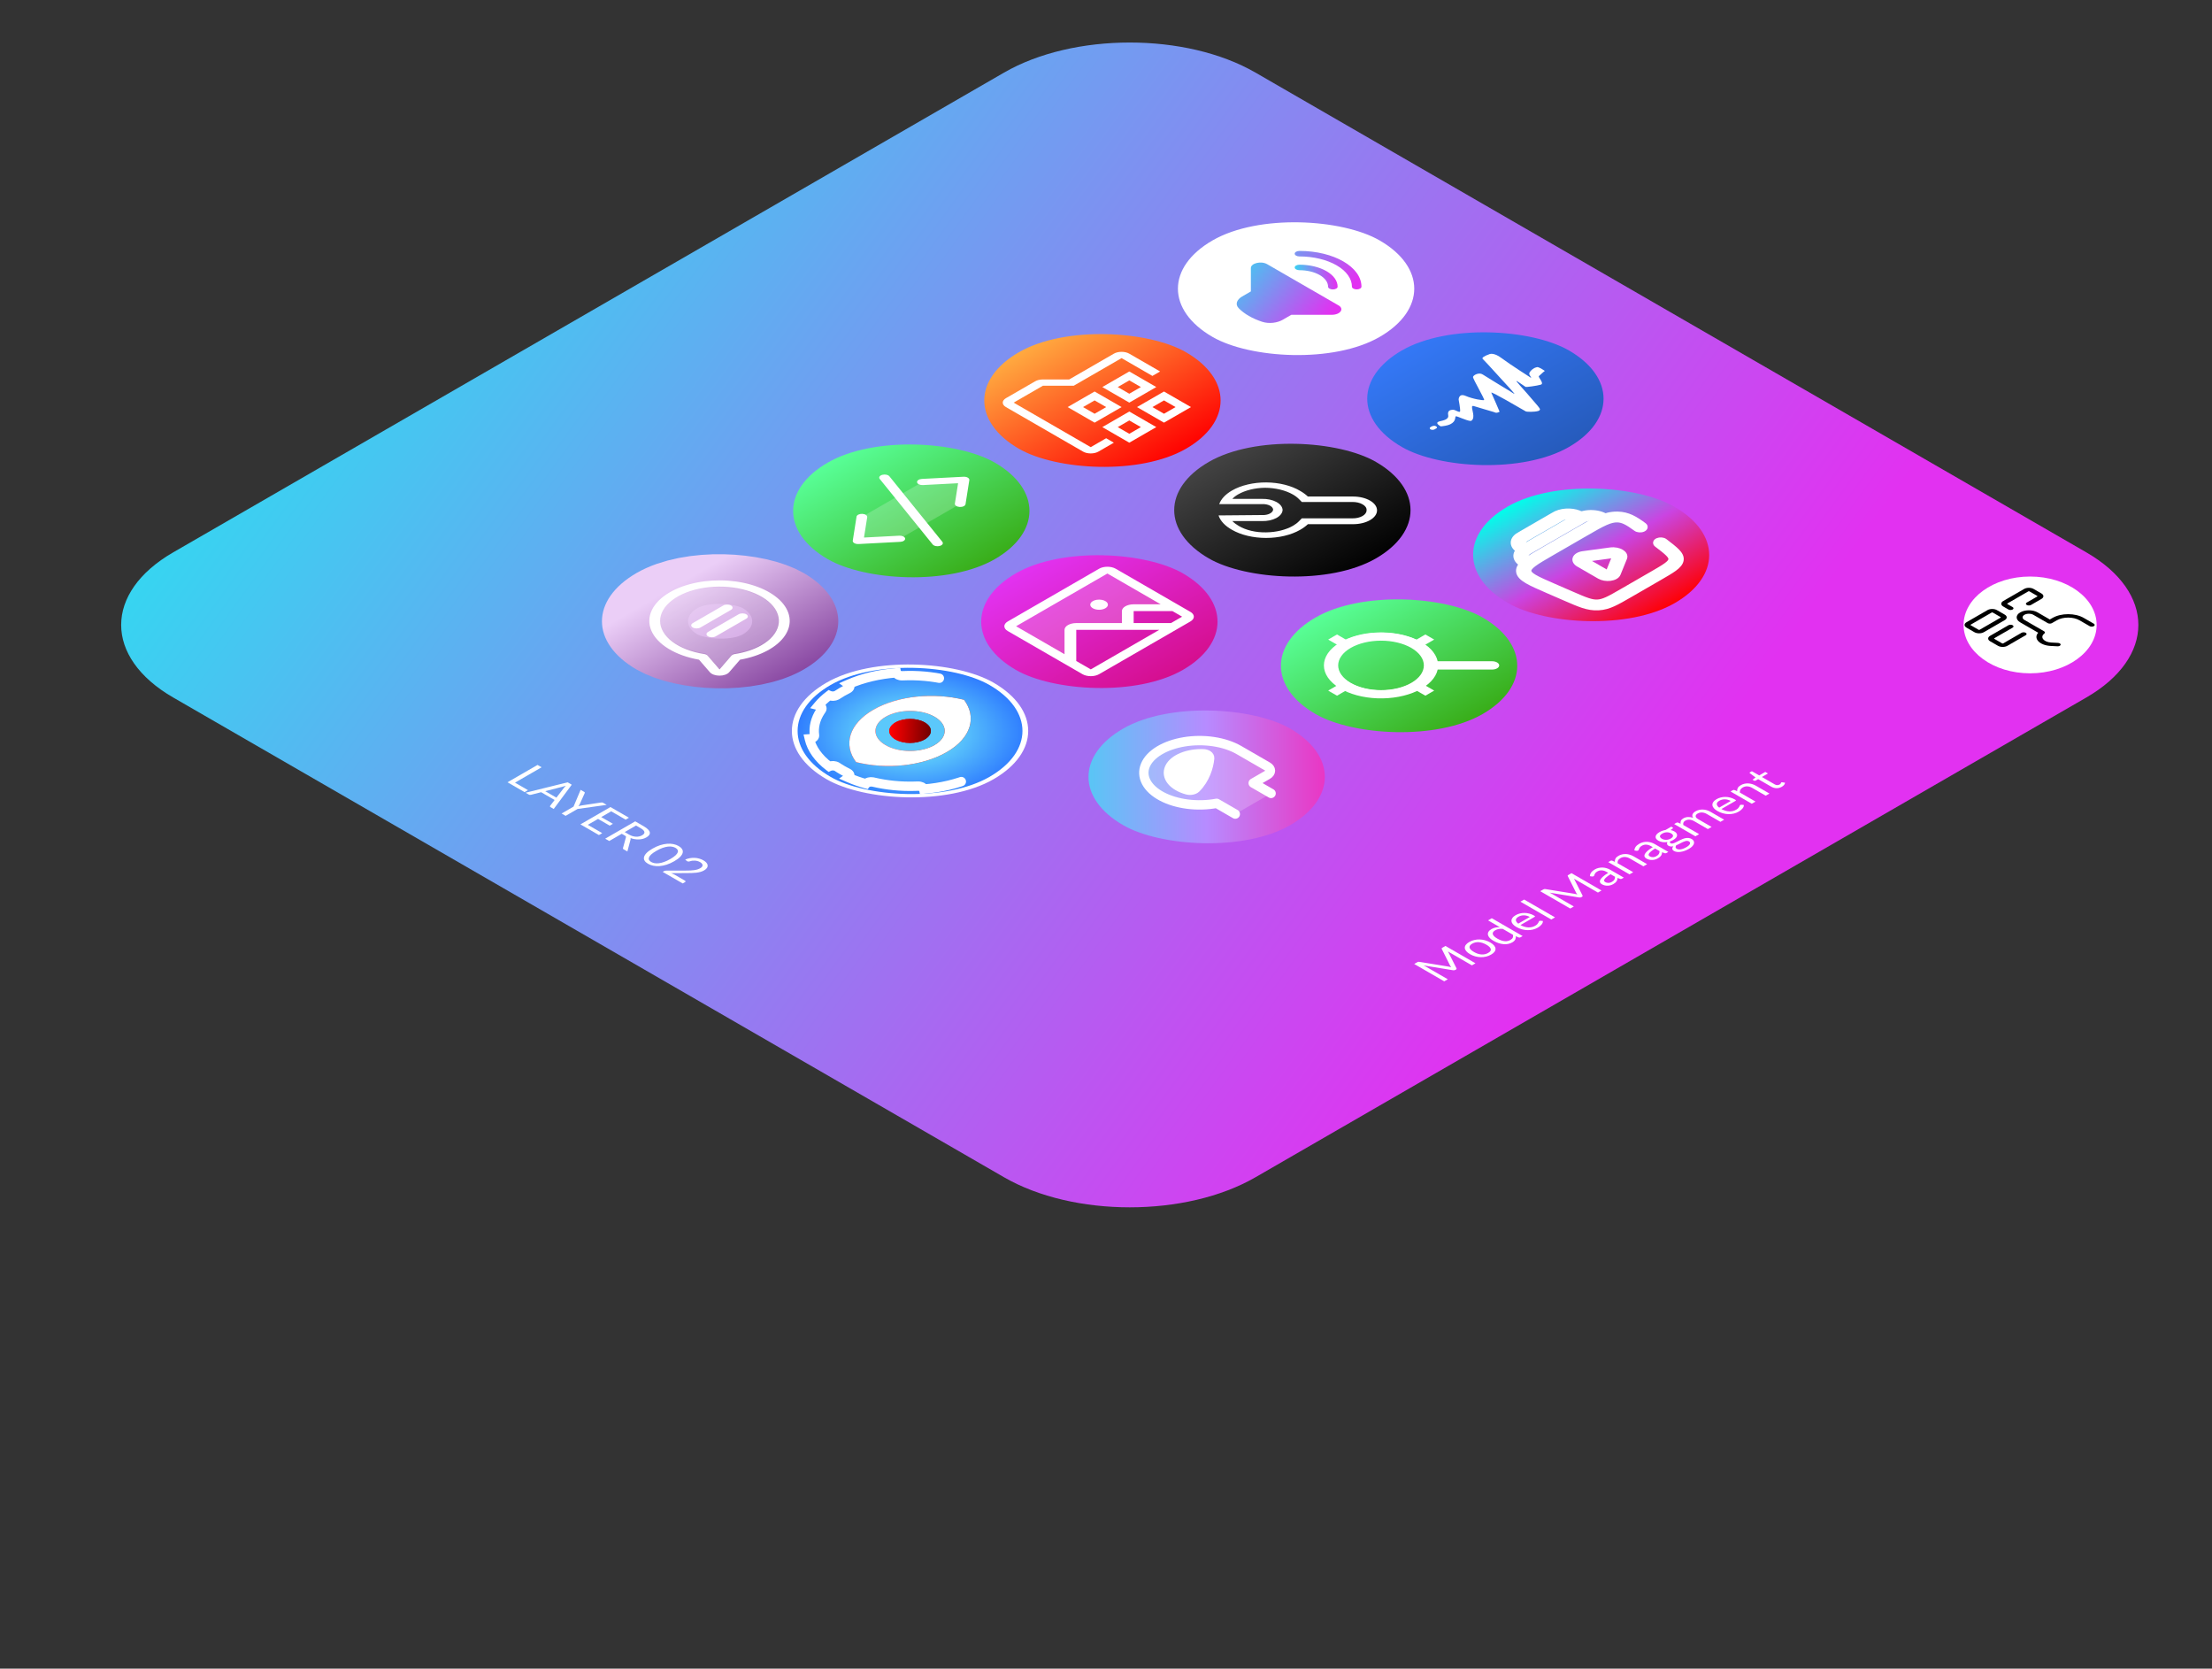 <svg xmlns="http://www.w3.org/2000/svg" width="472" height="356" viewBox="0 0 472 356" fill="none"><rect x="0" y="0" width="472" height="356" fill="#333333" stroke="none"/><path d="M36.965 148.814C22.15 140.261 22.15 126.393 36.965 117.84L214.246 15.487C229.06 6.934 253.079 6.934 267.894 15.487L445.175 117.84C459.989 126.393 459.989 140.261 445.175 148.814L267.894 251.167C253.079 259.72 229.06 259.72 214.246 251.167L36.965 148.814Z" fill="url(#paint0_linear_10907_7765)"></path><path d="M447.385 133.326C447.385 139.029 441.029 143.651 433.188 143.651C425.348 143.651 418.992 139.029 418.992 133.326C418.992 127.624 425.348 123.002 433.188 123.002C441.029 123.002 447.385 127.624 447.385 133.326Z" fill="white"></path><path d="M150.105 183.556C150.376 183.713 150.589 183.882 150.744 184.065C150.899 184.247 150.984 184.432 150.999 184.62C151.02 184.807 150.969 184.993 150.847 185.177C150.725 185.361 150.523 185.534 150.243 185.696C150.005 185.834 149.749 185.94 149.474 186.016C149.2 186.092 148.908 186.149 148.598 186.186C148.291 186.223 147.969 186.245 147.632 186.254C147.302 186.262 146.956 186.267 146.595 186.269L143.184 186.292C143.336 186.342 143.482 186.397 143.622 186.457C143.765 186.516 143.893 186.578 144.007 186.643L146.153 187.882C146.239 187.932 146.282 187.986 146.282 188.045C146.282 188.103 146.242 188.156 146.162 188.202L145.679 188.481L141.405 186.014L141.678 185.856C141.734 185.823 141.803 185.796 141.883 185.773C141.967 185.753 142.059 185.742 142.16 185.742L146.273 185.737C146.616 185.736 146.937 185.73 147.235 185.719C147.536 185.707 147.816 185.683 148.075 185.647C148.337 185.613 148.577 185.564 148.795 185.5C149.015 185.434 149.22 185.348 149.407 185.239C149.595 185.131 149.729 185.019 149.81 184.904C149.893 184.787 149.929 184.671 149.917 184.558C149.905 184.444 149.851 184.334 149.756 184.227C149.664 184.119 149.537 184.018 149.376 183.925C149.215 183.832 149.042 183.76 148.857 183.709C148.673 183.657 148.483 183.625 148.29 183.613C148.102 183.601 147.913 183.607 147.722 183.631C147.534 183.657 147.355 183.702 147.185 183.765C147.075 183.801 146.977 183.817 146.89 183.812C146.804 183.807 146.722 183.782 146.644 183.737C146.63 183.728 146.613 183.719 146.595 183.709C146.583 183.698 146.568 183.686 146.551 183.672L146.206 183.391C146.54 183.247 146.878 183.144 147.221 183.084C147.567 183.022 147.907 183 148.24 183.017C148.577 183.036 148.902 183.091 149.215 183.182C149.534 183.273 149.831 183.398 150.105 183.556Z" fill="white"></path><path d="M143.872 183.741C143.312 184.065 142.765 184.31 142.232 184.477C141.704 184.644 141.202 184.745 140.725 184.779C140.248 184.813 139.801 184.786 139.384 184.696C138.97 184.609 138.6 184.471 138.275 184.283C137.947 184.094 137.707 183.88 137.555 183.641C137.406 183.403 137.362 183.147 137.421 182.872C137.481 182.596 137.655 182.306 137.944 182.002C138.236 181.695 138.663 181.381 139.223 181.057C139.783 180.734 140.329 180.487 140.859 180.319C141.39 180.15 141.893 180.049 142.37 180.014C142.85 179.978 143.296 180.003 143.707 180.089C144.121 180.177 144.492 180.315 144.82 180.505C145.145 180.692 145.384 180.906 145.536 181.145C145.691 181.386 145.737 181.645 145.674 181.922C145.615 182.197 145.439 182.488 145.147 182.794C144.858 183.102 144.433 183.418 143.872 183.741ZM143.045 183.264C143.534 182.982 143.902 182.721 144.15 182.482C144.403 182.243 144.561 182.024 144.624 181.826C144.689 181.63 144.674 181.455 144.579 181.3C144.486 181.143 144.342 181.008 144.145 180.894C143.948 180.781 143.715 180.697 143.443 180.644C143.175 180.589 142.871 180.58 142.531 180.618C142.192 180.656 141.813 180.747 141.396 180.892C140.984 181.036 140.534 181.25 140.046 181.532C139.557 181.814 139.187 182.074 138.937 182.311C138.69 182.551 138.533 182.768 138.467 182.964C138.402 183.161 138.415 183.337 138.508 183.494C138.603 183.648 138.749 183.783 138.946 183.896C139.143 184.01 139.375 184.094 139.643 184.149C139.914 184.203 140.22 184.21 140.56 184.172C140.902 184.136 141.28 184.046 141.691 183.901C142.105 183.759 142.557 183.546 143.045 183.264Z" fill="white"></path><path d="M132.673 177.885L129.999 179.428L129.137 178.93L135.543 175.231L137.354 176.277C137.759 176.511 138.067 176.737 138.279 176.956C138.494 177.172 138.619 177.381 138.655 177.58C138.693 177.782 138.649 177.973 138.52 178.153C138.395 178.332 138.197 178.5 137.926 178.657C137.699 178.787 137.452 178.889 137.184 178.961C136.915 179.033 136.634 179.076 136.339 179.088C136.05 179.1 135.752 179.081 135.445 179.031C135.141 178.983 134.837 178.904 134.533 178.793C134.577 178.891 134.582 178.999 134.546 179.116L133.871 181.664L133.102 181.22C132.944 181.128 132.889 181.026 132.937 180.913L133.562 178.631C133.583 178.56 133.579 178.499 133.549 178.448C133.522 178.394 133.449 178.333 133.33 178.264L132.673 177.885ZM133.303 177.521L134.211 178.045C134.464 178.191 134.716 178.302 134.966 178.378C135.223 178.454 135.47 178.497 135.708 178.507C135.953 178.517 136.185 178.497 136.406 178.445C136.626 178.393 136.831 178.313 137.018 178.205C137.4 177.985 137.561 177.745 137.501 177.487C137.444 177.231 137.167 176.959 136.67 176.672L135.722 176.125L133.303 177.521Z" fill="white"></path><path d="M134.205 174.46L133.499 174.868L130.423 173.092L128.295 174.32L130.785 175.758L130.106 176.15L127.616 174.713L125.429 175.975L128.505 177.751L127.799 178.159L123.851 175.879L130.258 172.181L134.205 174.46Z" fill="white"></path><path d="M123.246 172.587L120.698 174.058L119.835 173.56L122.383 172.088L123.895 168.506L124.655 168.945C124.732 168.989 124.774 169.036 124.78 169.084C124.786 169.132 124.777 169.182 124.753 169.234L123.729 171.518C123.684 171.613 123.635 171.698 123.582 171.774C123.531 171.851 123.477 171.925 123.421 171.996C123.546 171.961 123.674 171.928 123.805 171.897C123.936 171.867 124.082 171.839 124.243 171.815L128.195 171.221C128.27 171.209 128.35 171.204 128.437 171.206C128.529 171.207 128.613 171.23 128.687 171.273L129.456 171.717L123.246 172.587Z" fill="white"></path><path d="M118.156 172.591L117.486 172.204C117.408 172.159 117.365 172.112 117.356 172.062C117.347 172.012 117.36 171.963 117.396 171.915L118.344 170.676L115.469 169.016L113.323 169.563C113.249 169.582 113.165 169.589 113.073 169.584C112.981 169.579 112.897 169.555 112.823 169.512L112.152 169.125L121.12 166.905L122.001 167.413L118.156 172.591ZM116.337 168.794L118.728 170.175L120.329 168.09C120.424 167.959 120.561 167.806 120.74 167.63C120.585 167.682 120.439 167.728 120.302 167.769C120.171 167.811 120.052 167.845 119.944 167.873L116.337 168.794Z" fill="white"></path><path d="M109.889 166.976L112.661 168.576L111.932 168.997L108.293 166.896L114.699 163.197L115.567 163.698L109.889 166.976Z" fill="white"></path><path d="M380.208 167.855C379.851 168.061 379.475 168.163 379.082 168.159C378.691 168.154 378.308 168.043 377.933 167.826L375.161 166.226L374.615 166.541C374.568 166.569 374.514 166.584 374.455 166.587C374.392 166.589 374.331 166.573 374.271 166.538L373.954 166.355L374.602 165.872L373.386 164.959C373.347 164.929 373.331 164.898 373.337 164.863C373.34 164.827 373.367 164.794 373.417 164.765L373.82 164.533L375.38 165.434L376.676 164.685L377.253 165.018L375.957 165.767L378.675 167.336C378.866 167.446 379.053 167.501 379.238 167.501C379.423 167.501 379.588 167.459 379.734 167.375C379.818 167.326 379.879 167.279 379.918 167.233C379.956 167.183 379.985 167.137 380.003 167.096C380.02 167.055 380.034 167.019 380.043 166.99C380.052 166.957 380.068 166.934 380.092 166.92C380.134 166.896 380.196 166.889 380.28 166.9L380.892 166.985C380.883 167.138 380.819 167.292 380.7 167.447C380.578 167.6 380.414 167.736 380.208 167.855Z" fill="white"></path><path d="M373.796 171.474L369.267 168.86L369.741 168.586C369.854 168.521 369.981 168.511 370.121 168.558L370.675 168.805C370.654 168.566 370.697 168.338 370.805 168.121C370.915 167.903 371.13 167.702 371.449 167.517C371.696 167.375 371.955 167.273 372.226 167.213C372.498 167.149 372.772 167.125 373.049 167.141C373.326 167.153 373.603 167.201 373.881 167.285C374.158 167.369 374.424 167.486 374.681 167.634L377.564 169.298L376.769 169.758L373.885 168.093C373.542 167.895 373.198 167.788 372.852 167.77C372.507 167.75 372.173 167.832 371.851 168.018C371.615 168.154 371.452 168.314 371.359 168.498C371.27 168.681 371.235 168.878 371.256 169.089L374.591 171.015L373.796 171.474Z" fill="white"></path><path d="M366.302 170.49C366.573 170.333 366.87 170.216 367.192 170.136C367.511 170.056 367.84 170.017 368.18 170.02C368.517 170.022 368.858 170.069 369.204 170.162C369.549 170.252 369.883 170.389 370.205 170.575C370.33 170.648 370.4 170.703 370.415 170.743C370.43 170.783 370.4 170.824 370.326 170.867L367.312 172.607C367.605 172.768 367.892 172.89 368.175 172.971C368.458 173.051 368.734 173.097 369.002 173.107C369.268 173.116 369.522 173.091 369.767 173.032C370.008 172.972 370.236 172.88 370.451 172.756C370.651 172.641 370.8 172.529 370.898 172.421C370.996 172.309 371.071 172.207 371.121 172.116C371.172 172.025 371.209 171.947 371.233 171.881C371.257 171.812 371.294 171.763 371.345 171.734C371.411 171.696 371.487 171.682 371.573 171.69L372.087 171.729C372.108 171.855 372.095 171.983 372.047 172.114C371.996 172.243 371.92 172.369 371.819 172.493C371.721 172.615 371.601 172.732 371.461 172.844C371.324 172.958 371.174 173.062 371.01 173.156C370.697 173.337 370.356 173.474 369.986 173.567C369.616 173.656 369.233 173.698 368.837 173.693C368.441 173.685 368.038 173.624 367.63 173.513C367.222 173.401 366.822 173.232 366.432 173.007C366.116 172.824 365.868 172.626 365.69 172.413C365.514 172.198 365.417 171.98 365.399 171.76C365.378 171.538 365.442 171.319 365.591 171.102C365.737 170.883 365.974 170.679 366.302 170.49ZM366.906 170.818C366.521 171.04 366.33 171.279 366.333 171.535C366.333 171.79 366.503 172.046 366.843 172.305L369.306 170.882C369.122 170.776 368.928 170.693 368.725 170.635C368.52 170.574 368.312 170.541 368.104 170.534C367.892 170.525 367.685 170.545 367.482 170.593C367.28 170.638 367.087 170.713 366.906 170.818Z" fill="white"></path><path d="M361.764 178.422L357.236 175.807L357.709 175.533C357.823 175.468 357.949 175.458 358.089 175.505L358.613 175.74C358.574 175.525 358.592 175.32 358.666 175.126C358.744 174.929 358.92 174.752 359.194 174.594C359.501 174.417 359.833 174.323 360.191 174.312C360.551 174.3 360.918 174.354 361.29 174.472C361.189 174.342 361.13 174.213 361.112 174.085C361.097 173.956 361.115 173.832 361.165 173.714C361.216 173.595 361.295 173.484 361.402 173.381C361.513 173.276 361.642 173.18 361.791 173.094C362.03 172.956 362.28 172.857 362.542 172.795C362.805 172.729 363.073 172.702 363.347 172.712C363.624 172.721 363.904 172.767 364.187 172.852C364.468 172.934 364.745 173.055 365.019 173.213L367.903 174.878L367.107 175.337L364.223 173.672C363.869 173.468 363.523 173.357 363.186 173.342C362.846 173.325 362.529 173.401 362.234 173.572C362.103 173.647 362.001 173.733 361.93 173.83C361.858 173.923 361.822 174.021 361.822 174.124C361.822 174.227 361.864 174.334 361.948 174.444C362.031 174.551 362.162 174.656 362.341 174.759L365.225 176.424L364.429 176.883L361.545 175.218C361.182 175.008 360.837 174.894 360.513 174.875C360.188 174.856 359.885 174.928 359.605 175.089C359.408 175.203 359.279 175.34 359.216 175.5C359.154 175.656 359.143 175.828 359.185 176.013L362.56 177.962L361.764 178.422Z" fill="white"></path><path d="M354.118 177.519C354.314 177.405 354.52 177.312 354.735 177.24C354.949 177.164 355.168 177.11 355.392 177.077L356.621 176.367L356.916 176.538C357.015 176.594 357.015 176.667 356.916 176.755L356.474 177.093C356.769 177.146 357.036 177.241 357.274 177.379C357.495 177.506 357.653 177.648 357.748 177.802C357.843 177.954 357.879 178.11 357.855 178.272C357.834 178.432 357.754 178.592 357.614 178.752C357.477 178.911 357.284 179.061 357.037 179.204C356.825 179.326 356.6 179.427 356.362 179.506C356.326 179.595 356.317 179.675 356.335 179.743C356.356 179.811 356.399 179.863 356.465 179.901C356.572 179.963 356.697 179.985 356.84 179.968C356.98 179.949 357.134 179.905 357.301 179.836C357.468 179.768 357.645 179.682 357.833 179.581C358.021 179.479 358.216 179.379 358.419 179.279C358.621 179.176 358.83 179.081 359.044 178.995C359.259 178.909 359.475 178.846 359.693 178.807C359.91 178.767 360.128 178.76 360.345 178.786C360.563 178.812 360.776 178.885 360.985 179.005C361.178 179.117 361.317 179.254 361.4 179.416C361.487 179.576 361.509 179.749 361.468 179.934C361.429 180.122 361.32 180.316 361.141 180.515C360.965 180.717 360.712 180.913 360.381 181.104C360.05 181.295 359.727 181.444 359.411 181.55C359.098 181.655 358.804 181.723 358.53 181.754C358.256 181.785 358.004 181.783 357.775 181.746C357.551 181.71 357.36 181.647 357.202 181.555C356.979 181.426 356.86 181.277 356.845 181.106C356.83 180.933 356.9 180.748 357.055 180.551C356.867 180.591 356.685 180.605 356.51 180.593C356.334 180.577 356.162 180.521 355.995 180.425C355.93 180.387 355.875 180.341 355.83 180.288C355.782 180.233 355.748 180.172 355.727 180.105C355.709 180.036 355.705 179.963 355.714 179.885C355.723 179.808 355.751 179.728 355.799 179.645C355.45 179.702 355.109 179.708 354.775 179.663C354.441 179.615 354.136 179.511 353.858 179.351C353.638 179.224 353.48 179.084 353.385 178.933C353.289 178.778 353.255 178.621 353.282 178.461C353.306 178.299 353.388 178.138 353.528 177.978C353.671 177.816 353.867 177.663 354.118 177.519ZM360.381 179.503C360.268 179.438 360.146 179.404 360.015 179.4C359.883 179.397 359.746 179.416 359.603 179.457C359.457 179.497 359.305 179.552 359.147 179.622C358.989 179.693 358.83 179.771 358.669 179.857C358.505 179.941 358.338 180.027 358.168 180.115C357.998 180.203 357.828 180.282 357.659 180.353C357.569 180.497 357.529 180.634 357.538 180.763C357.55 180.89 357.636 181 357.797 181.093C357.898 181.152 358.018 181.191 358.155 181.212C358.298 181.233 358.454 181.23 358.624 181.204C358.797 181.18 358.982 181.132 359.179 181.06C359.381 180.988 359.593 180.888 359.813 180.76C360.028 180.637 360.201 180.514 360.332 180.394C360.463 180.273 360.551 180.159 360.596 180.051C360.643 179.94 360.649 179.839 360.614 179.746C360.578 179.653 360.5 179.572 360.381 179.503ZM356.51 178.899C356.67 178.807 356.79 178.712 356.867 178.616C356.948 178.517 356.989 178.421 356.992 178.326C356.995 178.232 356.963 178.141 356.894 178.053C356.822 177.963 356.72 177.88 356.586 177.802C356.308 177.642 356.003 177.564 355.669 177.568C355.338 177.569 355.012 177.663 354.69 177.849C354.371 178.033 354.209 178.221 354.203 178.414C354.2 178.605 354.337 178.781 354.614 178.941C354.748 179.018 354.893 179.078 355.048 179.119C355.203 179.157 355.362 179.175 355.526 179.173C355.69 179.171 355.855 179.148 356.022 179.103C356.189 179.059 356.352 178.991 356.51 178.899Z" fill="white"></path><path d="M355.993 181.754L355.64 181.958C355.563 182.002 355.488 182.032 355.417 182.045C355.345 182.059 355.263 182.048 355.171 182.012L354.661 181.821C354.649 181.952 354.63 182.075 354.603 182.19C354.573 182.304 354.525 182.414 354.46 182.52C354.391 182.625 354.3 182.728 354.187 182.828C354.077 182.926 353.935 183.025 353.762 183.124C353.587 183.226 353.397 183.308 353.195 183.37C352.992 183.428 352.785 183.462 352.573 183.47C352.362 183.479 352.147 183.46 351.929 183.413C351.712 183.364 351.5 183.279 351.295 183.16C351.116 183.057 350.994 182.93 350.928 182.778C350.859 182.625 350.87 182.449 350.959 182.249C351.052 182.048 351.235 181.822 351.509 181.57C351.78 181.318 352.166 181.04 352.667 180.737L352.314 180.533C351.962 180.33 351.621 180.221 351.29 180.205C350.959 180.186 350.646 180.262 350.351 180.432C350.158 180.544 350.019 180.653 349.936 180.76C349.852 180.863 349.792 180.961 349.757 181.054C349.721 181.144 349.693 181.224 349.672 181.294C349.651 181.361 349.606 181.415 349.538 181.454C349.484 181.485 349.423 181.505 349.354 181.514C349.286 181.519 349.219 181.516 349.153 181.506L348.755 181.441C348.764 181.158 348.854 180.898 349.023 180.662C349.193 180.426 349.454 180.207 349.806 180.004C350.059 179.857 350.326 179.752 350.606 179.686C350.886 179.621 351.168 179.592 351.451 179.601C351.734 179.61 352.016 179.655 352.296 179.738C352.576 179.82 352.843 179.935 353.096 180.081L355.993 181.754ZM353.441 182.665C353.581 182.584 353.695 182.502 353.785 182.42C353.871 182.335 353.94 182.249 353.99 182.162C354.041 182.07 354.075 181.977 354.093 181.88C354.114 181.782 354.122 181.68 354.116 181.573L353.172 181.028C352.818 181.247 352.536 181.444 352.327 181.62C352.116 181.793 351.967 181.948 351.88 182.084C351.794 182.22 351.764 182.339 351.791 182.44C351.821 182.54 351.898 182.626 352.023 182.698C352.143 182.767 352.265 182.815 352.39 182.843C352.515 182.871 352.639 182.882 352.761 182.877C352.88 182.87 352.998 182.848 353.114 182.812C353.227 182.774 353.336 182.725 353.441 182.665Z" fill="white"></path><path d="M347.698 186.543L343.169 183.928L343.643 183.654C343.756 183.589 343.883 183.58 344.023 183.626L344.577 183.874C344.557 183.635 344.6 183.407 344.707 183.19C344.817 182.971 345.032 182.77 345.351 182.586C345.598 182.443 345.858 182.341 346.129 182.281C346.4 182.218 346.674 182.193 346.951 182.209C347.229 182.221 347.506 182.269 347.783 182.354C348.06 182.438 348.327 182.554 348.583 182.702L351.467 184.367L350.671 184.826L347.787 183.161C347.445 182.964 347.1 182.856 346.755 182.839C346.409 182.818 346.075 182.901 345.753 183.087C345.518 183.223 345.354 183.383 345.261 183.567C345.172 183.749 345.138 183.946 345.159 184.158L348.494 186.083L347.698 186.543Z" fill="white"></path><path d="M346.493 187.239L346.14 187.443C346.063 187.488 345.988 187.517 345.917 187.531C345.845 187.545 345.763 187.533 345.671 187.497L345.161 187.306C345.149 187.437 345.13 187.56 345.103 187.675C345.073 187.789 345.025 187.899 344.96 188.006C344.891 188.111 344.8 188.213 344.687 188.313C344.577 188.411 344.435 188.51 344.262 188.61C344.087 188.711 343.897 188.793 343.695 188.855C343.492 188.913 343.285 188.947 343.073 188.956C342.862 188.964 342.647 188.945 342.429 188.899C342.212 188.849 342 188.765 341.795 188.646C341.616 188.543 341.494 188.415 341.428 188.264C341.359 188.111 341.37 187.934 341.459 187.735C341.552 187.533 341.735 187.307 342.009 187.056C342.28 186.803 342.666 186.525 343.167 186.222L342.814 186.018C342.462 185.815 342.121 185.706 341.79 185.69C341.459 185.671 341.146 185.747 340.851 185.918C340.658 186.029 340.519 186.139 340.436 186.245C340.352 186.349 340.292 186.447 340.257 186.54C340.221 186.629 340.193 186.709 340.172 186.78C340.151 186.847 340.106 186.9 340.038 186.94C339.984 186.971 339.923 186.99 339.854 186.999C339.786 187.004 339.719 187.002 339.653 186.991L339.255 186.927C339.264 186.643 339.354 186.383 339.523 186.147C339.693 185.912 339.954 185.692 340.306 185.489C340.559 185.343 340.826 185.237 341.106 185.172C341.386 185.106 341.668 185.078 341.951 185.086C342.234 185.095 342.516 185.141 342.796 185.223C343.076 185.306 343.343 185.42 343.596 185.567L346.493 187.239ZM343.941 188.15C344.081 188.069 344.195 187.988 344.285 187.905C344.371 187.821 344.44 187.735 344.49 187.647C344.541 187.556 344.575 187.462 344.593 187.366C344.614 187.267 344.622 187.165 344.616 187.058L343.672 186.514C343.318 186.732 343.036 186.929 342.827 187.105C342.616 187.279 342.467 187.434 342.38 187.569C342.294 187.705 342.264 187.824 342.291 187.926C342.321 188.025 342.398 188.112 342.523 188.184C342.643 188.253 342.765 188.301 342.89 188.328C343.015 188.356 343.139 188.367 343.261 188.362C343.38 188.355 343.498 188.334 343.614 188.297C343.727 188.26 343.836 188.21 343.941 188.15Z" fill="white"></path><path d="M335.903 190.679C336.016 190.696 336.128 190.719 336.238 190.748C336.348 190.774 336.458 190.802 336.569 190.831C336.515 190.766 336.467 190.702 336.426 190.64C336.381 190.576 336.341 190.51 336.305 190.441L334.535 186.915C334.505 186.854 334.503 186.806 334.53 186.773C334.557 186.741 334.609 186.702 334.687 186.657L335.326 186.288L341.732 189.987L340.972 190.426L336.265 187.708C336.202 187.672 336.137 187.632 336.068 187.589C335.999 187.546 335.931 187.501 335.862 187.455L337.673 191.035C337.733 191.155 337.695 191.254 337.561 191.332L337.436 191.404C337.302 191.481 337.131 191.503 336.922 191.469L330.659 190.444C330.745 190.483 330.827 190.524 330.904 190.565C330.985 190.605 331.056 190.643 331.119 190.679L335.827 193.397L335.067 193.835L328.66 190.137L329.299 189.768C329.377 189.723 329.444 189.693 329.501 189.677C329.557 189.662 329.639 189.663 329.747 189.68L335.903 190.679Z" fill="white"></path><path d="M325.225 191.914L331.811 195.716L331.015 196.175L324.43 192.373L325.225 191.914Z" fill="white"></path><path d="M323.427 195.243C323.698 195.086 323.995 194.969 324.317 194.889C324.636 194.808 324.965 194.77 325.305 194.773C325.642 194.775 325.983 194.822 326.329 194.915C326.674 195.005 327.008 195.142 327.33 195.328C327.455 195.4 327.525 195.456 327.54 195.496C327.555 195.536 327.525 195.577 327.451 195.62L324.437 197.36C324.73 197.521 325.017 197.643 325.3 197.723C325.583 197.804 325.859 197.85 326.127 197.86C326.393 197.869 326.647 197.844 326.892 197.785C327.133 197.725 327.361 197.633 327.576 197.509C327.776 197.394 327.925 197.282 328.023 197.174C328.121 197.062 328.196 196.96 328.246 196.869C328.297 196.778 328.334 196.7 328.358 196.634C328.382 196.565 328.419 196.516 328.47 196.487C328.536 196.449 328.612 196.435 328.698 196.443L329.212 196.482C329.233 196.608 329.22 196.736 329.172 196.867C329.121 196.996 329.045 197.122 328.944 197.246C328.846 197.368 328.726 197.485 328.586 197.597C328.449 197.711 328.299 197.815 328.135 197.909C327.822 198.09 327.481 198.227 327.111 198.32C326.741 198.409 326.358 198.451 325.962 198.446C325.566 198.438 325.163 198.377 324.755 198.266C324.347 198.154 323.947 197.985 323.557 197.76C323.241 197.577 322.993 197.379 322.815 197.166C322.639 196.951 322.542 196.733 322.524 196.513C322.503 196.291 322.567 196.072 322.716 195.855C322.862 195.636 323.099 195.432 323.427 195.243ZM324.031 195.571C323.646 195.793 323.455 196.032 323.458 196.288C323.458 196.543 323.628 196.799 323.968 197.058L326.431 195.635C326.247 195.529 326.053 195.446 325.85 195.388C325.645 195.327 325.437 195.294 325.229 195.287C325.017 195.278 324.81 195.298 324.607 195.346C324.405 195.391 324.212 195.466 324.031 195.571Z" fill="white"></path><path d="M324.428 199.977C324.315 200.042 324.188 200.052 324.048 200.005L323.426 199.729C323.468 199.977 323.435 200.214 323.328 200.441C323.221 200.665 323.006 200.87 322.684 201.056C322.425 201.205 322.14 201.313 321.83 201.378C321.518 201.442 321.19 201.461 320.847 201.435C320.504 201.409 320.148 201.336 319.778 201.216C319.409 201.095 319.036 200.927 318.661 200.71C318.327 200.517 318.062 200.312 317.865 200.095C317.665 199.877 317.543 199.658 317.498 199.44C317.457 199.22 317.497 199.005 317.619 198.797C317.738 198.587 317.951 198.394 318.258 198.216C318.536 198.056 318.82 197.947 319.112 197.889C319.401 197.828 319.708 197.803 320.033 197.811L317.521 196.361L318.317 195.901L324.902 199.703L324.428 199.977ZM322.304 200.532C322.564 200.382 322.731 200.217 322.805 200.036C322.883 199.854 322.894 199.652 322.841 199.432L320.65 198.167C320.307 198.138 320.009 198.152 319.756 198.209C319.503 198.262 319.27 198.35 319.059 198.472C318.635 198.716 318.461 198.991 318.536 199.295C318.61 199.6 318.926 199.913 319.483 200.235C319.778 200.405 320.057 200.537 320.319 200.63C320.579 200.721 320.826 200.778 321.062 200.8C321.294 200.821 321.513 200.808 321.719 200.761C321.924 200.715 322.12 200.638 322.304 200.532Z" fill="white"></path><path d="M313.508 200.972C313.838 200.781 314.192 200.641 314.567 200.552C314.946 200.46 315.329 200.42 315.716 200.43C316.106 200.439 316.495 200.498 316.883 200.608C317.27 200.715 317.641 200.871 317.996 201.076C318.354 201.282 318.625 201.497 318.81 201.721C318.998 201.943 319.099 202.167 319.114 202.392C319.132 202.616 319.062 202.837 318.904 203.055C318.746 203.27 318.501 203.474 318.17 203.665C317.84 203.856 317.486 203.998 317.111 204.09C316.735 204.18 316.352 204.22 315.962 204.212C315.572 204.203 315.183 204.145 314.795 204.039C314.408 203.932 314.035 203.776 313.677 203.569C313.323 203.364 313.053 203.15 312.868 202.926C312.68 202.701 312.579 202.475 312.564 202.25C312.549 202.025 312.619 201.804 312.774 201.587C312.932 201.368 313.177 201.163 313.508 200.972ZM317.549 203.306C317.996 203.048 318.181 202.769 318.103 202.469C318.023 202.168 317.714 201.863 317.178 201.553C316.639 201.242 316.108 201.063 315.586 201.016C315.065 200.97 314.581 201.076 314.133 201.334C313.907 201.465 313.749 201.6 313.66 201.742C313.57 201.883 313.542 202.028 313.575 202.178C313.61 202.326 313.707 202.478 313.865 202.635C314.023 202.788 314.236 202.942 314.505 203.097C314.773 203.252 315.039 203.375 315.305 203.466C315.573 203.555 315.835 203.61 316.092 203.631C316.348 203.648 316.598 203.631 316.843 203.579C317.087 203.528 317.323 203.437 317.549 203.306Z" fill="white"></path><path d="M309.008 206.206C309.121 206.223 309.233 206.247 309.343 206.276C309.454 206.302 309.564 206.329 309.674 206.358C309.621 206.293 309.573 206.229 309.531 206.167C309.486 206.104 309.446 206.037 309.41 205.969L307.64 202.443C307.61 202.381 307.609 202.334 307.636 202.301C307.662 202.268 307.715 202.229 307.792 202.185L308.431 201.816L314.838 205.514L314.078 205.953L309.37 203.235C309.308 203.199 309.242 203.159 309.174 203.116C309.105 203.073 309.036 203.029 308.968 202.982L310.778 206.562C310.838 206.683 310.801 206.782 310.667 206.859L310.542 206.931C310.407 207.009 310.236 207.03 310.027 206.996L303.764 205.971C303.85 206.011 303.932 206.051 304.01 206.093C304.09 206.132 304.162 206.17 304.224 206.206L308.932 208.924L308.172 209.363L301.766 205.664L302.405 205.295C302.482 205.25 302.549 205.22 302.606 205.205C302.663 205.189 302.745 205.19 302.852 205.207L309.008 206.206Z" fill="white"></path><path fill-rule="evenodd" clip-rule="evenodd" d="M431.081 132.779C430.063 132.191 430.063 131.237 431.081 130.649C432.1 130.061 433.751 130.061 434.77 130.649L437.396 132.166L437.985 131.826C439.82 130.766 442.796 130.766 444.631 131.826L446.785 133.069C447.031 133.212 447.031 133.443 446.785 133.585C446.538 133.728 446.137 133.728 445.89 133.585L443.737 132.342C442.395 131.567 440.221 131.567 438.879 132.342L437.843 132.94C437.596 133.083 437.196 133.083 436.949 132.94L433.876 131.165C433.351 130.863 432.5 130.863 431.976 131.165C431.451 131.468 431.451 131.96 431.976 132.262L436.167 134.682C436.385 134.808 436.414 135.007 436.234 135.153L436.189 135.189C436.189 135.189 436.189 135.189 436.189 135.189C435.255 135.944 436.093 136.999 437.692 137.083L437.692 137.083L439.13 137.158C439.478 137.176 439.734 137.354 439.702 137.555C439.671 137.755 439.363 137.903 439.015 137.885L437.578 137.81C437.578 137.81 437.578 137.81 437.578 137.81C435.163 137.683 433.828 136.18 434.916 134.993L431.081 132.779Z" fill="black"></path><path fill-rule="evenodd" clip-rule="evenodd" d="M424.654 136.811C424.099 136.49 424.099 135.97 424.654 135.65L428.566 133.391C428.813 133.249 429.213 133.249 429.46 133.391C429.707 133.534 429.707 133.765 429.46 133.907L425.548 136.166C425.487 136.202 425.487 136.259 425.548 136.295L427.225 137.263C427.287 137.299 427.387 137.299 427.449 137.263L431.36 135.004C431.607 134.862 432.008 134.862 432.254 135.004C432.501 135.147 432.501 135.378 432.254 135.521L428.343 137.779C427.787 138.1 426.886 138.1 426.331 137.779L424.654 136.811Z" fill="black"></path><path fill-rule="evenodd" clip-rule="evenodd" d="M419.623 133.908C419.068 133.587 419.068 133.067 419.623 132.746L424.094 130.165C424.649 129.845 425.55 129.845 426.106 130.165L427.782 131.133C428.338 131.454 428.338 131.974 427.782 132.295L423.311 134.876C422.756 135.197 421.855 135.197 421.3 134.876L419.623 133.908ZM420.517 133.263C420.455 133.298 420.455 133.356 420.517 133.392L422.194 134.36C422.255 134.395 422.356 134.395 422.417 134.36L426.888 131.778C426.95 131.743 426.95 131.685 426.888 131.649L425.211 130.681C425.15 130.646 425.05 130.646 424.988 130.681L420.517 133.263Z" fill="black"></path><path fill-rule="evenodd" clip-rule="evenodd" d="M427.447 129.391C426.892 129.071 426.892 128.551 427.447 128.23L431.918 125.649C432.473 125.328 433.374 125.328 433.93 125.649L435.606 126.617C436.162 126.937 436.162 127.457 435.606 127.778L433.371 129.069C433.124 129.211 432.724 129.211 432.477 129.069C432.23 128.926 432.23 128.695 432.477 128.552L434.712 127.262C434.774 127.226 434.774 127.168 434.712 127.133L433.036 126.165C432.974 126.129 432.874 126.129 432.812 126.165L428.341 128.746C428.28 128.782 428.28 128.839 428.341 128.875L429.459 129.52C429.706 129.663 429.706 129.894 429.459 130.037C429.212 130.179 428.812 130.179 428.565 130.037L427.447 129.391Z" fill="black"></path><rect width="41.024" height="41.176" rx="20.512" transform="matrix(0.866 -0.5 0.866 0.5 303.93 118.339)" fill="url(#paint1_linear_10907_7765)"></rect><g clip-path="url(#clip0_10907_7765)"><path d="M336.403 110.052C338.321 108.945 341.505 109.105 343.063 110.386L341.203 111.14C340.456 110.525 338.929 110.449 338.01 110.98L326.311 117.734C325.391 118.265 325.524 119.147 326.588 119.578L325.283 120.652C323.063 119.752 322.786 117.914 324.704 116.807L336.403 110.052Z" fill="white"></path><path d="M331.366 109.868C331.624 109.72 331.816 109.607 332.002 109.521L332.041 109.503C333.698 108.75 336.075 108.831 337.567 109.696C337.736 109.794 337.906 109.918 338.133 110.082L336.361 110.903C336.095 110.711 336.018 110.657 335.958 110.622L335.957 110.622C335.274 110.225 334.182 110.191 333.428 110.542C333.361 110.573 333.274 110.622 332.973 110.796L325.993 114.826C325.729 114.978 325.632 115.035 325.575 115.073L325.553 115.088C324.945 115.524 325.005 116.154 325.691 116.549C325.752 116.584 325.846 116.629 326.178 116.782L324.756 117.805C324.472 117.674 324.257 117.576 324.088 117.479C322.578 116.61 322.446 115.223 323.784 114.265C323.934 114.158 324.128 114.047 324.386 113.898L331.366 109.868Z" fill="white"></path><path d="M336.795 112.917C338.579 111.887 339.997 111.067 341.238 110.519C342.48 109.97 343.7 109.622 345.108 109.642L345.175 109.643C347.444 109.693 349.008 110.676 350.843 112.03C351.23 112.315 351.143 112.728 350.649 112.951C350.155 113.174 349.441 113.124 349.054 112.839C347.11 111.404 346.155 110.977 345.088 110.954C344.413 110.939 343.693 111.086 342.619 111.56C341.525 112.043 340.232 112.788 338.402 113.845L331.274 117.96C329.444 119.017 328.154 119.764 327.317 120.395C326.495 121.015 326.24 121.431 326.266 121.82C326.291 122.201 326.585 122.569 327.461 123.082C328.365 123.612 329.732 124.209 331.694 125.062L335.36 126.655C336.901 127.325 337.968 127.787 338.864 128.078C339.727 128.358 340.31 128.438 340.875 128.407C341.449 128.376 342.038 128.229 342.879 127.847C343.741 127.456 344.749 126.876 346.186 126.046L352.408 122.454C353.845 121.625 354.85 121.043 355.527 120.545C356.188 120.06 356.443 119.72 356.497 119.388C356.55 119.062 356.412 118.725 355.927 118.227C355.422 117.71 354.622 117.094 353.462 116.204C353.084 115.915 353.185 115.504 353.686 115.286C354.187 115.068 354.899 115.126 355.277 115.415C356.399 116.276 357.311 116.973 357.907 117.584C358.521 118.215 358.871 118.823 358.759 119.511C358.648 120.193 358.111 120.769 357.314 121.356C356.532 121.93 355.411 122.575 354.014 123.382L347.793 126.974C346.395 127.781 345.277 128.428 344.283 128.879C343.268 129.339 342.27 129.649 341.088 129.713C339.897 129.778 338.842 129.576 337.75 129.221C336.692 128.877 335.485 128.351 333.994 127.703L330.328 126.109C328.424 125.282 326.892 124.618 325.842 124.003C324.765 123.371 324.052 122.71 323.996 121.871C323.94 121.041 324.548 120.326 325.513 119.598C326.463 118.881 327.883 118.063 329.668 117.033L336.795 112.917Z" fill="white"></path><path d="M336.069 119.1C336.238 118.63 336.841 118.214 337.776 118.088L343.625 117.295C344.558 117.169 345.427 117.379 345.987 117.702C346.547 118.025 346.911 118.528 346.692 119.066L345.32 122.443C345.1 122.983 344.381 123.331 343.567 123.428C342.767 123.524 341.9 123.381 341.265 123.014L336.787 120.429C336.152 120.062 335.904 119.561 336.069 119.1ZM342.871 122.086C342.978 122.148 343.073 122.148 343.106 122.144C343.106 122.144 343.107 122.144 343.108 122.144C343.108 122.144 343.108 122.143 343.108 122.143L344.48 118.766C344.489 118.745 344.486 118.69 344.381 118.63C344.276 118.569 344.181 118.567 344.144 118.572L338.295 119.365C338.295 119.365 338.295 119.365 338.295 119.365C338.295 119.365 338.294 119.366 338.294 119.366C338.287 119.385 338.287 119.44 338.394 119.501L342.871 122.086Z" fill="white"></path><path d="M336.403 110.052C338.321 108.945 341.505 109.105 343.063 110.386L341.203 111.14C340.456 110.525 338.929 110.449 338.01 110.98L326.311 117.734C325.391 118.265 325.524 119.147 326.588 119.578L325.283 120.652C323.063 119.752 322.786 117.914 324.704 116.807L336.403 110.052Z" stroke="white"></path><path d="M331.366 109.868C331.624 109.72 331.816 109.607 332.002 109.521L332.041 109.503C333.698 108.75 336.075 108.831 337.567 109.696C337.736 109.794 337.906 109.918 338.133 110.082L336.361 110.903C336.095 110.711 336.018 110.657 335.958 110.622L335.957 110.622C335.274 110.225 334.182 110.191 333.428 110.542C333.361 110.573 333.274 110.622 332.973 110.796L325.993 114.826C325.729 114.978 325.632 115.035 325.575 115.073L325.553 115.088C324.945 115.524 325.005 116.154 325.691 116.549C325.752 116.584 325.846 116.629 326.178 116.782L324.756 117.805C324.472 117.674 324.257 117.576 324.088 117.479C322.578 116.61 322.446 115.223 323.784 114.265C323.934 114.158 324.128 114.047 324.386 113.898L331.366 109.868Z" stroke="white"></path><path d="M336.795 112.917C338.579 111.887 339.997 111.067 341.238 110.519C342.48 109.97 343.7 109.622 345.108 109.642L345.175 109.643C347.444 109.693 349.008 110.676 350.843 112.03C351.23 112.315 351.143 112.728 350.649 112.951C350.155 113.174 349.441 113.124 349.054 112.839C347.11 111.404 346.155 110.977 345.088 110.954C344.413 110.939 343.693 111.086 342.619 111.56C341.525 112.043 340.232 112.788 338.402 113.845L331.274 117.96C329.444 119.017 328.154 119.764 327.317 120.395C326.495 121.015 326.24 121.431 326.266 121.82C326.291 122.201 326.585 122.569 327.461 123.082C328.365 123.612 329.732 124.209 331.694 125.062L335.36 126.655C336.901 127.325 337.968 127.787 338.864 128.078C339.727 128.358 340.31 128.438 340.875 128.407C341.449 128.376 342.038 128.229 342.879 127.847C343.741 127.456 344.749 126.876 346.186 126.046L352.408 122.454C353.845 121.625 354.85 121.043 355.527 120.545C356.188 120.06 356.443 119.72 356.497 119.388C356.55 119.062 356.412 118.725 355.927 118.227C355.422 117.71 354.622 117.094 353.462 116.204C353.084 115.915 353.185 115.504 353.686 115.286C354.187 115.068 354.899 115.126 355.277 115.415C356.399 116.276 357.311 116.973 357.907 117.584C358.521 118.215 358.871 118.823 358.759 119.511C358.648 120.193 358.111 120.769 357.314 121.356C356.532 121.93 355.411 122.575 354.014 123.382L347.793 126.974C346.395 127.781 345.277 128.428 344.283 128.879C343.268 129.339 342.27 129.649 341.088 129.713C339.897 129.778 338.842 129.576 337.75 129.221C336.692 128.877 335.485 128.351 333.994 127.703L330.328 126.109C328.424 125.282 326.892 124.618 325.842 124.003C324.765 123.371 324.052 122.71 323.996 121.871C323.94 121.041 324.548 120.326 325.513 119.598C326.463 118.881 327.883 118.063 329.668 117.033L336.795 112.917Z" stroke="white"></path><path d="M336.069 119.1C336.238 118.63 336.841 118.214 337.776 118.088L343.625 117.295C344.558 117.169 345.427 117.379 345.987 117.702C346.547 118.025 346.911 118.528 346.692 119.066L345.32 122.443C345.1 122.983 344.381 123.331 343.567 123.428C342.767 123.524 341.9 123.381 341.265 123.014L336.787 120.429C336.152 120.062 335.904 119.561 336.069 119.1ZM342.871 122.086C342.978 122.148 343.073 122.148 343.106 122.144C343.106 122.144 343.107 122.144 343.108 122.144C343.108 122.144 343.108 122.143 343.108 122.143L344.48 118.766C344.489 118.745 344.486 118.69 344.381 118.63C344.276 118.569 344.181 118.567 344.144 118.572L338.295 119.365C338.295 119.365 338.295 119.365 338.295 119.365C338.295 119.365 338.294 119.366 338.294 119.366C338.287 119.385 338.287 119.44 338.394 119.501L342.871 122.086Z" stroke="white"></path></g><rect width="41.176" height="41.176" rx="20.588" transform="matrix(0.866 -0.5 0.866 0.5 199.582 85.443)" fill="url(#paint2_linear_10907_7765)"></rect><path d="M239.326 86.849L233.569 90.172L227.812 86.849L233.569 83.525L239.326 86.849ZM233.569 88.273L236.036 86.849L233.569 85.424L231.102 86.849L233.569 88.273ZM246.728 91.122L240.971 94.446L235.214 91.122L240.971 87.798L246.728 91.122ZM240.971 92.546L243.438 91.122L240.971 89.698L238.504 91.122L240.971 92.546ZM246.728 82.575L240.971 85.899L235.214 82.575L240.971 79.252L246.728 82.575ZM240.971 84L243.438 82.575L240.971 81.151L238.504 82.575L240.971 84ZM254.129 86.849L248.372 90.172L242.616 86.849L248.372 83.525L254.129 86.849ZM248.372 88.273L250.84 86.849L248.372 85.424L245.905 86.849L248.372 88.273Z" fill="white"></path><path d="M237.676 94.446L234.386 96.345C233.95 96.597 233.358 96.739 232.741 96.739C232.125 96.739 231.533 96.597 231.097 96.345L214.649 86.849C214.212 86.597 213.967 86.256 213.967 85.899C213.967 85.543 214.212 85.202 214.649 84.95L220.887 81.348C221.324 81.096 221.915 80.955 222.532 80.955L228.148 80.955L237.676 75.454C238.112 75.202 238.704 75.06 239.321 75.06C239.938 75.06 240.529 75.202 240.965 75.454L247.545 79.252L245.9 80.202L239.321 76.403L229.111 82.297L222.532 82.297L216.293 85.899L232.741 95.396L236.031 93.496L237.676 94.446Z" fill="white"></path><rect x="0.866" width="40.176" height="40.176" rx="20.088" transform="matrix(0.866 -0.5 0.866 0.5 158.643 156.376)" fill="url(#paint3_radial_10907_7765)" stroke="white"></rect><path d="M186.361 151.423C181.128 154.444 179.905 158.899 182.677 162.591C189.07 164.191 196.786 163.485 202.02 160.463C207.253 157.442 208.476 152.987 205.704 149.296C199.311 147.695 191.595 148.401 186.361 151.423ZM199.41 158.957C196.521 160.625 191.838 160.628 188.957 158.965C186.076 157.301 186.082 154.598 188.971 152.93C191.86 151.262 196.543 151.258 199.424 152.922C202.305 154.585 202.299 157.289 199.41 158.957ZM191.059 154.135C189.321 155.138 189.318 156.756 191.05 157.756C192.783 158.757 195.585 158.754 197.322 157.751C199.06 156.748 199.063 155.131 197.331 154.13C195.598 153.13 192.796 153.132 191.059 154.135Z" fill="url(#paint4_linear_10907_7765)"></path><path d="M191.05 157.756C189.318 156.756 189.321 155.138 191.059 154.135C192.796 153.132 195.598 153.13 197.331 154.13C199.063 155.131 199.06 156.748 197.322 157.751C195.585 158.754 192.783 158.757 191.05 157.756Z" fill="url(#paint5_linear_10907_7765)"></path><path d="M186.361 151.423C181.128 154.444 179.905 158.899 182.677 162.591C189.07 164.191 196.786 163.485 202.02 160.463C207.253 157.442 208.476 152.987 205.704 149.296C199.311 147.695 191.595 148.401 186.361 151.423ZM199.41 158.957C196.521 160.625 191.838 160.628 188.957 158.965C186.076 157.301 186.082 154.598 188.971 152.93C191.86 151.262 196.543 151.258 199.424 152.922C202.305 154.585 202.299 157.289 199.41 158.957Z" fill="white"></path><path d="M181.063 145.981C184.115 144.637 187.643 143.824 191.271 143.541C191.341 143.92 191.922 144.2 192.585 144.17C195.778 144.026 199.018 144.313 202.02 145.03C202.634 145.177 203.333 145.013 203.604 144.666C204.897 145.026 206.141 145.464 207.315 145.981C206.901 146.278 206.969 146.713 207.474 146.962C207.878 147.162 208.272 147.372 208.654 147.593C209.037 147.814 209.401 148.041 209.747 148.274C210.179 148.566 210.931 148.604 211.444 148.365C213.772 150.127 215.181 152.163 215.671 154.258C215.057 154.296 214.593 154.592 214.579 154.944L214.582 155.016C214.816 156.745 214.394 158.497 213.317 160.137L213.093 160.464C212.839 160.818 213.121 161.223 213.722 161.379C213.098 162.126 212.34 162.844 211.444 163.522C210.931 163.283 210.179 163.321 209.747 163.612C209.401 163.846 209.037 164.073 208.654 164.294C208.272 164.515 207.878 164.725 207.474 164.925L207.382 164.975C206.962 165.229 206.927 165.628 207.315 165.906C204.263 167.25 200.735 168.063 197.106 168.346C197.036 167.967 196.458 167.687 195.796 167.717L195.196 167.739C192.198 167.823 189.175 167.529 186.36 166.857L186.242 166.833C185.658 166.732 185.027 166.895 184.774 167.221C183.481 166.861 182.237 166.422 181.063 165.905C181.478 165.609 181.412 165.174 180.908 164.925C180.705 164.825 180.506 164.722 180.309 164.617L179.727 164.294C179.535 164.183 179.348 164.071 179.166 163.958L178.634 163.612C178.202 163.321 177.449 163.283 176.935 163.522C174.607 161.76 173.198 159.723 172.707 157.628C173.323 157.59 173.788 157.294 173.802 156.942L173.798 156.87C173.564 155.142 173.986 153.39 175.064 151.749L175.288 151.422C175.542 151.068 175.259 150.663 174.656 150.508C175.28 149.761 176.04 149.043 176.935 148.365C177.416 148.589 178.107 148.57 178.548 148.327L178.634 148.274C178.98 148.041 179.344 147.814 179.727 147.593C180.11 147.372 180.504 147.162 180.908 146.962C181.412 146.712 181.478 146.278 181.063 145.981Z" stroke="white" stroke-width="2" stroke-linecap="round" stroke-dasharray="20 40 60 80"></path><rect x="12.99" width="26.176" height="26.176" rx="13.088" transform="matrix(0.866 -0.5 0.866 0.5 119.74 139.04)" fill="url(#paint6_linear_10907_7765)" stroke="url(#paint7_linear_10907_7765)" stroke-width="15"></rect><path opacity="0.2" d="M142.085 128.656C143.098 127.642 144.502 126.777 146.187 126.126C147.873 125.475 149.795 125.056 151.805 124.903C153.814 124.75 155.859 124.866 157.779 125.242C159.699 125.618 161.444 126.244 162.878 127.072C164.519 128.019 165.7 129.2 166.3 130.494C166.901 131.789 166.899 133.152 166.298 134.446C165.696 135.74 164.516 136.92 162.873 137.867C161.231 138.814 159.186 139.495 156.943 139.841L156.677 139.881L156.553 140.024L154.014 142.957C153.97 143.008 153.901 143.052 153.816 143.082C153.73 143.112 153.632 143.129 153.531 143.129C153.431 143.129 153.333 143.112 153.247 143.082C153.162 143.052 153.093 143.008 153.049 142.957L150.511 140.024L150.387 139.882L150.121 139.84C148.162 139.538 146.35 138.98 144.825 138.208C143.3 137.437 142.103 136.474 141.326 135.393C140.549 134.311 140.214 133.141 140.346 131.973C140.477 130.805 141.072 129.67 142.085 128.656Z" fill="white" stroke="url(#paint8_linear_10907_7765)"></path><path d="M142.94 126.351C141.11 127.407 139.786 128.718 139.094 130.157C138.403 131.596 138.369 133.114 138.995 134.563C139.621 136.012 140.887 137.342 142.668 138.425C144.449 139.508 146.685 140.306 149.159 140.742L151.472 143.412C151.663 143.633 151.957 143.819 152.321 143.949C152.686 144.079 153.105 144.148 153.533 144.148C153.961 144.148 154.381 144.079 154.745 143.949C155.109 143.819 155.404 143.633 155.595 143.412L157.907 140.742C160.084 140.358 162.08 139.693 163.744 138.797C165.409 137.901 166.698 136.798 167.514 135.571C168.33 134.345 168.652 133.027 168.454 131.718C168.256 130.409 167.544 129.143 166.373 128.017C165.201 126.891 163.601 125.933 161.692 125.217C159.784 124.501 157.618 124.046 155.36 123.885C153.101 123.725 150.809 123.863 148.657 124.29C146.505 124.718 144.55 125.423 142.94 126.351ZM162.497 137.643C160.922 138.553 158.959 139.207 156.806 139.539C156.61 139.569 156.432 139.629 156.289 139.711C156.201 139.762 156.128 139.82 156.074 139.884L153.533 142.818L150.994 139.885C150.921 139.801 150.818 139.726 150.691 139.667C150.565 139.607 150.418 139.564 150.26 139.539C147.564 139.123 145.181 138.206 143.48 136.928C141.78 135.65 140.857 134.084 140.855 132.473C140.853 130.862 141.773 129.295 143.47 128.016C145.168 126.737 147.549 125.817 150.245 125.4C152.94 124.982 155.799 125.089 158.378 125.705C160.957 126.321 163.112 127.412 164.508 128.807C165.904 130.202 166.464 131.824 166.1 133.422C165.737 135.019 164.47 136.503 162.497 137.643ZM155.978 129.174C156.194 129.299 156.315 129.468 156.315 129.645C156.315 129.821 156.194 129.99 155.978 130.115L149.459 133.879C149.243 134.004 148.95 134.074 148.644 134.074C148.338 134.074 148.045 134.004 147.829 133.879C147.613 133.754 147.491 133.585 147.491 133.408C147.491 133.232 147.613 133.063 147.829 132.938L154.348 129.174C154.564 129.049 154.857 128.979 155.163 128.979C155.469 128.979 155.762 129.049 155.978 129.174ZM159.237 131.056C159.454 131.181 159.575 131.35 159.575 131.526C159.575 131.703 159.454 131.872 159.237 131.997L152.718 135.761C152.502 135.886 152.209 135.956 151.903 135.956C151.598 135.956 151.305 135.886 151.089 135.761C150.872 135.636 150.751 135.467 150.751 135.29C150.751 135.114 150.872 134.945 151.089 134.82L157.608 131.056C157.824 130.931 158.117 130.861 158.423 130.861C158.728 130.861 159.021 130.931 159.237 131.056Z" fill="white"></path><rect width="41.176" height="41.176" rx="20.588" transform="matrix(0.866 -0.5 0.866 0.5 240.109 108.842)" fill="url(#paint9_linear_10907_7765)"></rect><g clip-path="url(#clip1_10907_7765)"><path d="M262.89 104.646C261.505 105.44 260.555 106.451 260.156 107.554L269.367 107.554C269.651 107.541 269.937 107.561 270.207 107.613C270.478 107.665 270.728 107.747 270.943 107.856C271.157 107.964 271.332 108.096 271.457 108.244C271.582 108.392 271.654 108.553 271.669 108.718C271.654 108.882 271.582 109.043 271.457 109.191C271.332 109.339 271.157 109.471 270.943 109.579C270.728 109.688 270.478 109.77 270.207 109.822C269.937 109.874 269.651 109.894 269.367 109.881L260.012 109.964C260.399 111.136 261.404 112.21 262.89 113.038C264.823 114.146 267.435 114.767 270.158 114.767C272.881 114.767 275.493 114.145 277.426 113.038C278.059 112.676 278.614 112.272 279.081 111.833L288.724 111.833C290.079 111.833 291.378 111.523 292.336 110.97C293.295 110.416 293.833 109.666 293.833 108.884C293.833 108.101 293.295 107.351 292.336 106.798C291.378 106.245 290.079 105.934 288.724 105.934L279.081 105.934C278.614 105.496 278.059 105.091 277.426 104.729C276.488 104.166 275.365 103.716 274.122 103.406C272.879 103.096 271.542 102.932 270.188 102.925C268.835 102.917 267.492 103.065 266.239 103.361C264.986 103.656 263.847 104.093 262.89 104.646ZM275.915 105.519C276.425 105.814 276.861 106.15 277.21 106.516L277.786 107.097H278.937L288.58 107.097C288.979 107.091 289.377 107.132 289.748 107.218C290.12 107.303 290.457 107.432 290.739 107.596C291.03 107.755 291.259 107.949 291.408 108.164C291.557 108.379 291.623 108.611 291.602 108.842C291.612 109.073 291.54 109.302 291.392 109.517C291.243 109.731 291.021 109.925 290.739 110.089C290.456 110.252 290.119 110.38 289.748 110.466C289.377 110.551 288.979 110.593 288.58 110.587L278.937 110.587L277.786 110.587L277.21 111.169C276.861 111.534 276.425 111.87 275.915 112.166C274.382 113.046 272.32 113.552 270.158 113.578C269.075 113.597 267.996 113.485 266.992 113.249C265.988 113.013 265.081 112.658 264.329 112.207C263.795 111.898 263.335 111.549 262.962 111.169L269.295 111.169C269.853 111.182 270.411 111.132 270.935 111.02C271.46 110.907 271.94 110.736 272.349 110.516C272.757 110.295 273.086 110.03 273.315 109.736C273.544 109.441 273.67 109.123 273.684 108.801C273.67 108.478 273.544 108.16 273.315 107.866C273.086 107.571 272.757 107.306 272.349 107.086C271.94 106.865 271.46 106.694 270.935 106.582C270.411 106.47 269.853 106.419 269.295 106.433L262.962 106.433C263.281 106.079 263.694 105.757 264.185 105.477C265.719 104.597 267.78 104.091 269.942 104.064C272.184 104.084 274.326 104.605 275.915 105.519Z" fill="white"></path></g><rect width="41.176" height="41.176" rx="20.588" transform="matrix(0.866 -0.5 0.866 0.5 240.902 61.589)" fill="white"></rect><g clip-path="url(#clip2_10907_7765)"><path d="M270.385 56.36C269.103 55.62 266.911 56.144 266.912 57.191L266.912 62.176L265.058 63.246C263.963 63.878 263.471 64.898 264.333 65.775C264.923 66.372 265.648 66.92 266.489 67.405C267.351 67.903 268.302 68.318 269.315 68.649C270.832 69.147 272.599 68.863 273.694 68.231L275.546 67.162L284.181 67.162C285.994 67.162 286.903 65.897 285.621 65.156L270.385 56.36ZM276.266 54.123C276.266 53.967 276.374 53.818 276.564 53.708C276.755 53.598 277.014 53.536 277.283 53.536C284.59 53.535 290.512 56.955 290.512 61.173C290.503 61.326 290.392 61.47 290.202 61.575C290.012 61.681 289.759 61.74 289.495 61.74C289.232 61.74 288.978 61.681 288.789 61.575C288.599 61.47 288.488 61.326 288.478 61.173C288.478 60.325 288.189 59.484 287.626 58.7C287.064 57.916 286.239 57.203 285.2 56.603C284.16 56.003 282.926 55.527 281.568 55.202C280.209 54.877 278.754 54.71 277.283 54.71C277.014 54.71 276.755 54.648 276.564 54.538C276.374 54.428 276.266 54.279 276.266 54.123Z" fill="url(#paint10_linear_10907_7765)"></path><path d="M276.264 57.06C276.264 56.983 276.29 56.907 276.342 56.836C276.393 56.764 276.468 56.699 276.562 56.645C276.657 56.59 276.769 56.547 276.893 56.517C277.016 56.488 277.148 56.473 277.282 56.473C278.351 56.473 279.41 56.594 280.398 56.83C281.386 57.067 282.284 57.413 283.04 57.849C283.796 58.286 284.395 58.804 284.805 59.374C285.214 59.945 285.424 60.556 285.424 61.173C285.419 61.328 285.31 61.474 285.12 61.582C284.929 61.69 284.673 61.751 284.406 61.751C284.139 61.75 283.883 61.69 283.693 61.582C283.503 61.474 283.394 61.327 283.389 61.173C283.389 60.71 283.231 60.252 282.924 59.824C282.618 59.396 282.168 59.008 281.601 58.68C281.034 58.353 280.361 58.093 279.62 57.916C278.879 57.739 278.085 57.648 277.283 57.648C277.013 57.648 276.755 57.586 276.564 57.475C276.373 57.365 276.266 57.216 276.266 57.06" fill="url(#paint11_linear_10907_7765)"></path></g><rect width="41.176" height="41.176" rx="20.588" transform="matrix(0.866 -0.5 0.866 0.5 281.297 85.064)" fill="url(#paint12_linear_10907_7765)"></rect><g clip-path="url(#clip3_10907_7765)"><path d="M305.165 91.183C305.165 91.183 305.599 90.834 306.037 90.839C306.474 90.845 306.798 91.193 306.52 91.362C306.246 91.532 306.034 91.713 305.649 91.706C305.546 91.702 305.447 91.683 305.36 91.651C305.274 91.62 305.203 91.575 305.154 91.523C305.105 91.47 305.081 91.412 305.083 91.352C305.085 91.293 305.113 91.235 305.165 91.183ZM313.967 89.75C313.926 89.784 313.847 89.799 313.752 89.807C312.861 89.723 310.949 88.775 310.673 88.813C310.386 88.852 310.838 89.855 309.442 90.524C308.859 90.805 307.968 90.919 307.409 90.965C307.035 90.715 306.097 90.168 307.2 89.885C307.869 89.714 309.208 89.53 309.018 88.581C308.807 87.531 309.546 87.445 310.032 87.419C310.518 87.393 311.488 88.158 311.563 87.743C311.639 87.329 311.249 85.254 311.249 85.254C311.249 85.254 311.238 83.817 312.743 84.466C314.247 85.115 316.511 85.49 316.684 85.343C316.857 85.195 314.282 80.83 314.313 80.434C314.344 80.038 315.588 79.37 316.369 79.887C317.15 80.405 322.242 83.485 322.242 83.485C322.242 83.485 323.57 84.415 323.015 83.829C322.784 83.585 322.594 83.357 322.378 83.085C320.763 81.3 319.135 79.519 317.495 77.742L316.753 76.963C316.673 76.885 316.598 76.807 316.53 76.726C316.426 76.615 316.358 76.543 316.341 76.522C316.299 76.471 316.315 76.405 316.371 76.331C316.406 76.243 316.502 76.185 316.611 76.118C316.875 75.936 317.285 75.743 317.716 75.604C317.814 75.548 317.955 75.507 318.128 75.491C318.301 75.474 318.134 75.487 318.152 75.488C318.155 75.486 318.157 75.485 318.169 75.489C318.231 75.484 318.293 75.483 318.354 75.487C318.355 75.487 318.356 75.486 318.368 75.491L318.487 75.503C318.949 75.553 319.57 75.779 320.353 76.364C322.305 77.824 326.694 80.614 326.694 80.614C326.694 80.614 326.869 80.766 326.36 79.939C326.345 79.91 326.332 79.881 326.322 79.852C326.333 79.82 326.334 79.787 326.328 79.755C326.274 79.394 326.84 78.835 327.376 78.531C327.628 78.417 327.872 78.341 328.055 78.317C328.583 78.381 329.64 79.132 329.64 79.132C329.238 79.412 328.632 80.036 328.377 80.235C328.123 80.432 329.61 81.816 328.78 82.066C327.95 82.316 325.66 82.619 325.539 82.549C324.983 82.179 324.434 81.805 323.891 81.429L323.877 81.421C323.636 81.258 323.504 81.202 323.644 81.423C323.765 81.613 324.752 82.706 325.815 83.904C325.899 84.014 327.835 86.234 328.061 86.51C328.321 86.833 328.508 87.086 328.583 87.229C328.63 87.409 328.564 87.577 328.241 87.677C327.433 87.927 325.789 87.885 325.571 87.768C324.356 87.083 317.977 83.317 318.225 83.795C318.478 84.286 319.982 87.834 319.982 87.834C319.953 87.861 319.924 87.878 319.89 87.898C319.706 87.983 319.399 88.099 319.172 88.049L319.133 88.04L319.081 88.026C318.944 87.983 318.816 87.924 318.695 87.886C318.098 87.703 317.496 87.526 316.888 87.356C315.749 87.007 314.583 86.652 314.439 86.621C314.159 86.561 314.11 86.683 314.106 86.813C314.027 87.366 314.867 89.122 313.978 89.756" fill="white"></path></g><rect width="41.176" height="41.176" rx="20.588" transform="matrix(0.866 -0.5 0.866 0.5 198.926 132.621)" fill="url(#paint13_linear_10907_7765)"></rect><path opacity="0.2" d="M237.181 121.848L250.693 129.649L241.899 129.649C241.567 129.649 241.248 129.726 241.014 129.861C240.779 129.997 240.647 130.181 240.647 130.372L240.647 133.652L229.652 133.652C229.488 133.652 229.325 133.67 229.173 133.707C229.021 133.743 228.882 133.796 228.766 133.864C228.65 133.931 228.557 134.011 228.494 134.098C228.431 134.186 228.399 134.28 228.399 134.375L228.4 141.323L215.925 134.12C215.69 133.984 215.558 133.8 215.558 133.608C215.558 133.417 215.69 133.233 215.925 133.097L235.409 121.848C235.644 121.712 235.963 121.636 236.295 121.636C236.627 121.636 236.946 121.712 237.181 121.848Z" fill="white"></path><path d="M234.525 121.336L215.041 132.586C214.571 132.857 214.307 133.225 214.307 133.608C214.307 133.992 214.571 134.36 215.041 134.631L230.983 143.835C231.452 144.106 232.09 144.259 232.754 144.259C233.418 144.259 234.056 144.106 234.525 143.835L254.01 132.586C254.48 132.314 254.744 131.947 254.744 131.563C254.744 131.179 254.48 130.812 254.01 130.54L238.068 121.336C237.598 121.065 236.961 120.913 236.297 120.913C235.632 120.913 234.995 121.065 234.525 121.336ZM236.297 122.359L247.672 128.926L241.901 128.927C241.572 128.927 241.246 128.964 240.942 129.037C240.638 129.11 240.362 129.216 240.129 129.351C239.896 129.485 239.712 129.645 239.586 129.82C239.46 129.996 239.395 130.184 239.395 130.374L239.395 132.93L229.653 132.93C228.989 132.93 228.352 133.083 227.883 133.354C227.413 133.625 227.149 133.993 227.149 134.376L227.149 139.576L216.812 133.608L236.297 122.359ZM229.654 141.023L229.654 134.375L247.367 134.375L232.754 142.812L229.654 141.023ZM252.239 131.563L249.873 132.929L241.902 132.929L241.902 130.372L250.177 130.373L252.239 131.563ZM233.197 129.773C232.934 129.622 232.755 129.428 232.683 129.218C232.61 129.008 232.647 128.789 232.79 128.591C232.932 128.393 233.173 128.224 233.482 128.104C233.791 127.985 234.154 127.922 234.525 127.922C234.897 127.922 235.26 127.985 235.569 128.104C235.878 128.224 236.119 128.393 236.261 128.591C236.403 128.789 236.441 129.008 236.368 129.218C236.296 129.428 236.117 129.622 235.854 129.773C235.502 129.977 235.024 130.091 234.525 130.091C234.027 130.091 233.549 129.977 233.197 129.773Z" fill="white"></path><rect width="41.176" height="41.176" rx="20.588" transform="matrix(0.866 -0.5 0.866 0.5 221.82 165.744)" fill="url(#paint14_linear_10907_7765)"></rect><g clip-path="url(#clip4_10907_7765)"><path d="M271.225 169.271L267.407 167.067L270.461 165.303C270.866 165.069 271.094 164.752 271.094 164.421C271.094 164.091 270.866 163.773 270.461 163.54L264.352 160.012C262.859 159.151 260.995 158.534 258.952 158.226C256.909 157.919 254.761 157.931 252.729 158.262C250.697 158.593 248.854 159.23 247.39 160.109C245.927 160.987 244.895 162.075 244.402 163.261C243.909 164.446 243.971 165.686 244.584 166.852C245.196 168.019 246.336 169.07 247.885 169.898C249.435 170.726 251.339 171.3 253.401 171.562C255.463 171.824 257.609 171.764 259.617 171.388L263.588 173.681" fill="white" fill-opacity="0.2"></path><path d="M249.556 163.814C248.665 165.733 250.318 167.699 253.321 168.52C254.014 168.71 254.822 168.54 255.207 168.157C257.158 166.22 257.958 163.562 258.117 161.759C258.159 161.281 257.592 160.85 256.765 160.82C253.501 160.701 250.435 161.92 249.556 163.814Z" fill="white"></path><path d="M271.225 169.271L267.407 167.067L270.461 165.303C270.866 165.069 271.094 164.752 271.094 164.421C271.094 164.091 270.866 163.774 270.461 163.54L264.352 160.012C262.859 159.151 260.995 158.534 258.952 158.226C256.909 157.919 254.761 157.931 252.729 158.262C250.697 158.593 248.854 159.23 247.39 160.109C245.927 160.987 244.895 162.075 244.402 163.261C243.909 164.446 243.971 165.686 244.584 166.852C245.196 168.019 246.336 169.07 247.885 169.898C249.435 170.726 251.339 171.3 253.401 171.562C255.463 171.824 257.609 171.764 259.617 171.388L263.588 173.681" stroke="white" stroke-width="2" stroke-linecap="round" stroke-linejoin="round"></path><path d="M249.556 163.814C248.665 165.733 250.318 167.699 253.321 168.52C254.014 168.71 254.822 168.54 255.207 168.157C257.158 166.22 257.958 163.562 258.117 161.759C258.159 161.281 257.592 160.85 256.765 160.82C253.501 160.701 250.435 161.92 249.556 163.814Z" stroke="white" stroke-width="2" stroke-linecap="round" stroke-linejoin="round"></path></g><rect width="41.176" height="41.176" rx="20.588" transform="matrix(0.866 -0.5 0.866 0.5 158.793 108.995)" fill="url(#paint15_linear_10907_7765)"></rect><path opacity="0.2" d="M205.699 102.365L204.892 107.491L191.979 114.946L183.102 115.412L183.909 110.286L196.822 102.831L205.699 102.365Z" fill="white"></path><path d="M185.045 110.346L184.362 114.684L191.875 114.289C192.026 114.28 192.178 114.288 192.324 114.312C192.469 114.337 192.605 114.379 192.722 114.434C192.84 114.489 192.937 114.558 193.008 114.635C193.08 114.713 193.123 114.797 193.137 114.885C193.151 114.972 193.134 115.06 193.088 115.143C193.043 115.227 192.968 115.304 192.87 115.371C192.772 115.438 192.651 115.493 192.516 115.532C192.381 115.572 192.233 115.595 192.082 115.602L183.204 116.068C183.037 116.076 182.869 116.064 182.712 116.031C182.555 115.998 182.412 115.946 182.294 115.877C182.175 115.809 182.085 115.727 182.028 115.636C181.971 115.545 181.949 115.448 181.964 115.352L182.771 110.226C182.799 110.052 182.945 109.892 183.178 109.78C183.41 109.668 183.71 109.614 184.012 109.63C184.313 109.646 184.592 109.73 184.785 109.865C184.979 109.999 185.073 110.172 185.045 110.346ZM205.595 101.709L196.717 102.175C196.568 102.182 196.423 102.207 196.29 102.247C196.157 102.288 196.04 102.343 195.944 102.409C195.848 102.476 195.775 102.553 195.731 102.635C195.686 102.718 195.67 102.805 195.684 102.891C195.712 103.065 195.858 103.226 196.091 103.338C196.323 103.449 196.623 103.503 196.925 103.487L204.438 103.093L203.755 107.431C203.738 107.518 203.752 107.606 203.795 107.69C203.838 107.774 203.909 107.852 204.005 107.92C204.101 107.988 204.22 108.044 204.354 108.085C204.488 108.126 204.635 108.151 204.786 108.159C204.937 108.167 205.089 108.158 205.234 108.131C205.379 108.105 205.513 108.062 205.628 108.005C205.744 107.948 205.839 107.879 205.907 107.801C205.976 107.723 206.017 107.637 206.028 107.55L206.835 102.424C206.85 102.328 206.828 102.231 206.771 102.14C206.714 102.05 206.623 101.967 206.505 101.899C206.387 101.831 206.244 101.778 206.087 101.745C205.929 101.712 205.761 101.7 205.595 101.709ZM188.267 101.302C188.131 101.339 188.009 101.39 187.908 101.454C187.807 101.518 187.729 101.593 187.678 101.674C187.626 101.756 187.603 101.842 187.61 101.928C187.617 102.015 187.653 102.1 187.716 102.178L199.015 116.157C199.079 116.235 199.168 116.306 199.279 116.364C199.389 116.423 199.519 116.468 199.66 116.498C199.801 116.527 199.951 116.541 200.101 116.537C200.251 116.533 200.398 116.512 200.534 116.475C200.653 116.443 200.763 116.398 200.856 116.344C201.022 116.248 201.133 116.125 201.173 115.992C201.214 115.859 201.183 115.721 201.083 115.599L189.784 101.62C189.721 101.542 189.631 101.471 189.521 101.413C189.41 101.354 189.281 101.309 189.14 101.28C188.999 101.25 188.849 101.237 188.7 101.241C188.55 101.245 188.403 101.265 188.267 101.302Z" fill="white"></path><rect width="41.176" height="41.176" rx="20.588" transform="matrix(0.866 -0.5 0.866 0.5 262.879 142.041)" fill="url(#paint16_linear_10907_7765)"></rect><g clip-path="url(#clip5_10907_7765)"><path d="M302.207 136.484C300.082 135.504 297.442 134.97 294.722 134.97C292.002 134.97 289.363 135.504 287.238 136.484L285.296 135.363L283.411 136.451L285.353 137.572C283.654 138.799 282.73 140.323 282.73 141.894C282.73 143.464 283.654 144.988 285.353 146.215L283.411 147.336L285.296 148.424L287.238 147.303C289.363 148.284 292.002 148.818 294.722 148.818C297.442 148.818 300.082 148.284 302.207 147.303L304.149 148.424L306.034 147.336L304.092 146.215C305.79 144.988 306.715 143.464 306.715 141.894C306.715 140.323 305.79 138.799 304.092 137.572L306.034 136.451L304.149 135.363L302.207 136.484ZM301.321 145.703C297.673 147.809 291.772 147.809 288.124 145.703C284.476 143.597 284.476 140.19 288.124 138.084C291.772 135.978 297.673 135.978 301.321 138.084C304.969 140.19 304.969 143.597 301.321 145.703Z" fill="white"></path></g><g clip-path="url(#clip6_10907_7765)"><path fill-rule="evenodd" clip-rule="evenodd" d="M306.774 141.074L318.366 141.074C318.773 141.074 319.164 141.168 319.452 141.334C319.74 141.501 319.902 141.727 319.902 141.962C319.902 142.197 319.74 142.423 319.451 142.589C319.163 142.756 318.772 142.849 318.365 142.849L306.773 142.849C306.382 144.624 304.835 146.246 302.446 147.386C300.057 148.526 297.005 149.098 293.912 148.985C290.819 148.872 287.917 148.083 285.796 146.778C283.675 145.473 282.494 143.751 282.494 141.962C282.494 140.173 283.675 138.45 285.796 137.146C287.917 135.841 290.819 135.052 293.912 134.939C297.005 134.826 300.057 135.398 302.446 136.538C304.835 137.677 306.382 139.3 306.773 141.075M301.146 145.693C302.861 144.703 303.824 143.361 303.824 141.961C303.824 140.562 302.861 139.219 301.146 138.229C299.432 137.24 297.107 136.684 294.683 136.684C292.258 136.684 289.933 137.24 288.219 138.229C286.504 139.219 285.541 140.562 285.541 141.961C285.541 143.361 286.504 144.703 288.219 145.693C289.933 146.683 292.258 147.239 294.683 147.239C297.107 147.239 299.432 146.683 301.146 145.693Z" fill="white"></path></g><defs><linearGradient id="paint0_linear_10907_7765" x1="10.579" y1="133.074" x2="312.58" y2="352.707" gradientUnits="userSpaceOnUse"><stop stop-color="#31DAF1"></stop><stop offset="0.81" stop-color="#E231F1"></stop></linearGradient><linearGradient id="paint1_linear_10907_7765" x1="20.512" y1="0" x2="20.512" y2="41.176" gradientUnits="userSpaceOnUse"><stop stop-color="#00FFEA"></stop><stop offset="0.514" stop-color="#CA44E2"></stop><stop offset="1" stop-color="#FF0004"></stop></linearGradient><linearGradient id="paint2_linear_10907_7765" x1="20.588" y1="0" x2="20.588" y2="41.176" gradientUnits="userSpaceOnUse"><stop stop-color="#FFAA40"></stop><stop offset="1" stop-color="#FF0201"></stop></linearGradient><radialGradient id="paint3_radial_10907_7765" cx="0" cy="0" r="1" gradientUnits="userSpaceOnUse" gradientTransform="translate(20.588 20.588) rotate(90) scale(20.588 20.588)"><stop offset="0.4" stop-color="#5BC8FB"></stop><stop offset="1" stop-color="#2D79FF"></stop></radialGradient><linearGradient id="paint4_linear_10907_7765" x1="189.98" y1="155.791" x2="198.589" y2="156.133" gradientUnits="userSpaceOnUse"><stop offset="0.005" stop-color="#FF0000"></stop><stop offset="1" stop-color="#710000"></stop></linearGradient><linearGradient id="paint5_linear_10907_7765" x1="189.98" y1="155.791" x2="198.589" y2="156.133" gradientUnits="userSpaceOnUse"><stop offset="0.005" stop-color="#FF0000"></stop><stop offset="1" stop-color="#710000"></stop></linearGradient><linearGradient id="paint6_linear_10907_7765" x1="20.588" y1="0" x2="20.588" y2="41.176" gradientUnits="userSpaceOnUse"><stop stop-color="#EBCEF7"></stop><stop offset="1" stop-color="#AB62C7"></stop></linearGradient><linearGradient id="paint7_linear_10907_7765" x1="20.588" y1="0" x2="20.588" y2="41.176" gradientUnits="userSpaceOnUse"><stop stop-color="#EBCEF7"></stop><stop offset="1" stop-color="#742B90"></stop></linearGradient><linearGradient id="paint8_linear_10907_7765" x1="143.755" y1="126.823" x2="153.534" y2="143.759" gradientUnits="userSpaceOnUse"><stop stop-color="#EBCEF7"></stop><stop offset="1" stop-color="#742B90"></stop></linearGradient><linearGradient id="paint9_linear_10907_7765" x1="20.588" y1="0" x2="20.588" y2="41.176" gradientUnits="userSpaceOnUse"><stop stop-color="#434343"></stop><stop offset="1" stop-color="#020202"></stop></linearGradient><linearGradient id="paint10_linear_10907_7765" x1="257.468" y1="62.153" x2="280.195" y2="80.363" gradientUnits="userSpaceOnUse"><stop stop-color="#31DAF1"></stop><stop offset="0.81" stop-color="#E231F1"></stop></linearGradient><linearGradient id="paint11_linear_10907_7765" x1="275.849" y1="57.056" x2="286.54" y2="55.377" gradientUnits="userSpaceOnUse"><stop stop-color="#31DAF1"></stop><stop offset="0.81" stop-color="#E231F1"></stop></linearGradient><linearGradient id="paint12_linear_10907_7765" x1="20.588" y1="0" x2="20.588" y2="41.176" gradientUnits="userSpaceOnUse"><stop stop-color="#3478F6"></stop><stop offset="1" stop-color="#265BBC"></stop></linearGradient><linearGradient id="paint13_linear_10907_7765" x1="20.588" y1="0" x2="20.588" y2="41.176" gradientUnits="userSpaceOnUse"><stop stop-color="#E232F1"></stop><stop offset="1" stop-color="#D50E8E"></stop></linearGradient><linearGradient id="paint14_linear_10907_7765" x1="0" y1="0" x2="41.176" y2="41.176" gradientUnits="userSpaceOnUse"><stop stop-color="#32DEF1"></stop><stop offset="0.5" stop-color="#B78BFF"></stop><stop offset="1" stop-color="#FF13AB"></stop></linearGradient><linearGradient id="paint15_linear_10907_7765" x1="20.588" y1="0" x2="20.588" y2="41.176" gradientUnits="userSpaceOnUse"><stop stop-color="#58FF97"></stop><stop offset="1" stop-color="#39AD19"></stop></linearGradient><linearGradient id="paint16_linear_10907_7765" x1="20.588" y1="0" x2="20.588" y2="41.176" gradientUnits="userSpaceOnUse"><stop stop-color="#58FF97"></stop><stop offset="1" stop-color="#39AD19"></stop></linearGradient><clipPath id="clip0_10907_7765"><rect width="30.388" height="30.388" fill="white" transform="matrix(0.866 -0.5 0.866 0.5 312.742 118.415)"></rect></clipPath><clipPath id="clip1_10907_7765"><rect width="26.59" height="26.589" fill="white" transform="matrix(0.866 -0.5 0.866 0.5 252.742 108.842)"></rect></clipPath><clipPath id="clip2_10907_7765"><rect width="26.59" height="26.589" fill="white" transform="matrix(0.866 -0.5 0.866 0.5 253.535 61.589)"></rect></clipPath><clipPath id="clip3_10907_7765"><rect width="26.59" height="26.589" fill="white" transform="matrix(0.866 -0.5 0.866 0.5 293.93 85.064)"></rect></clipPath><clipPath id="clip4_10907_7765"><rect width="26.59" height="26.589" fill="white" transform="matrix(0.866 -0.5 0.866 0.5 234.453 165.744)"></rect></clipPath><clipPath id="clip5_10907_7765"><rect width="26.123" height="26.123" fill="white" transform="matrix(0.866 -0.5 0.866 0.5 272.098 141.894)"></rect></clipPath><clipPath id="clip6_10907_7765"><rect width="29.855" height="29.855" fill="white" transform="matrix(0.866 -0.5 0.866 0.5 273.137 141.961)"></rect></clipPath></defs></svg>